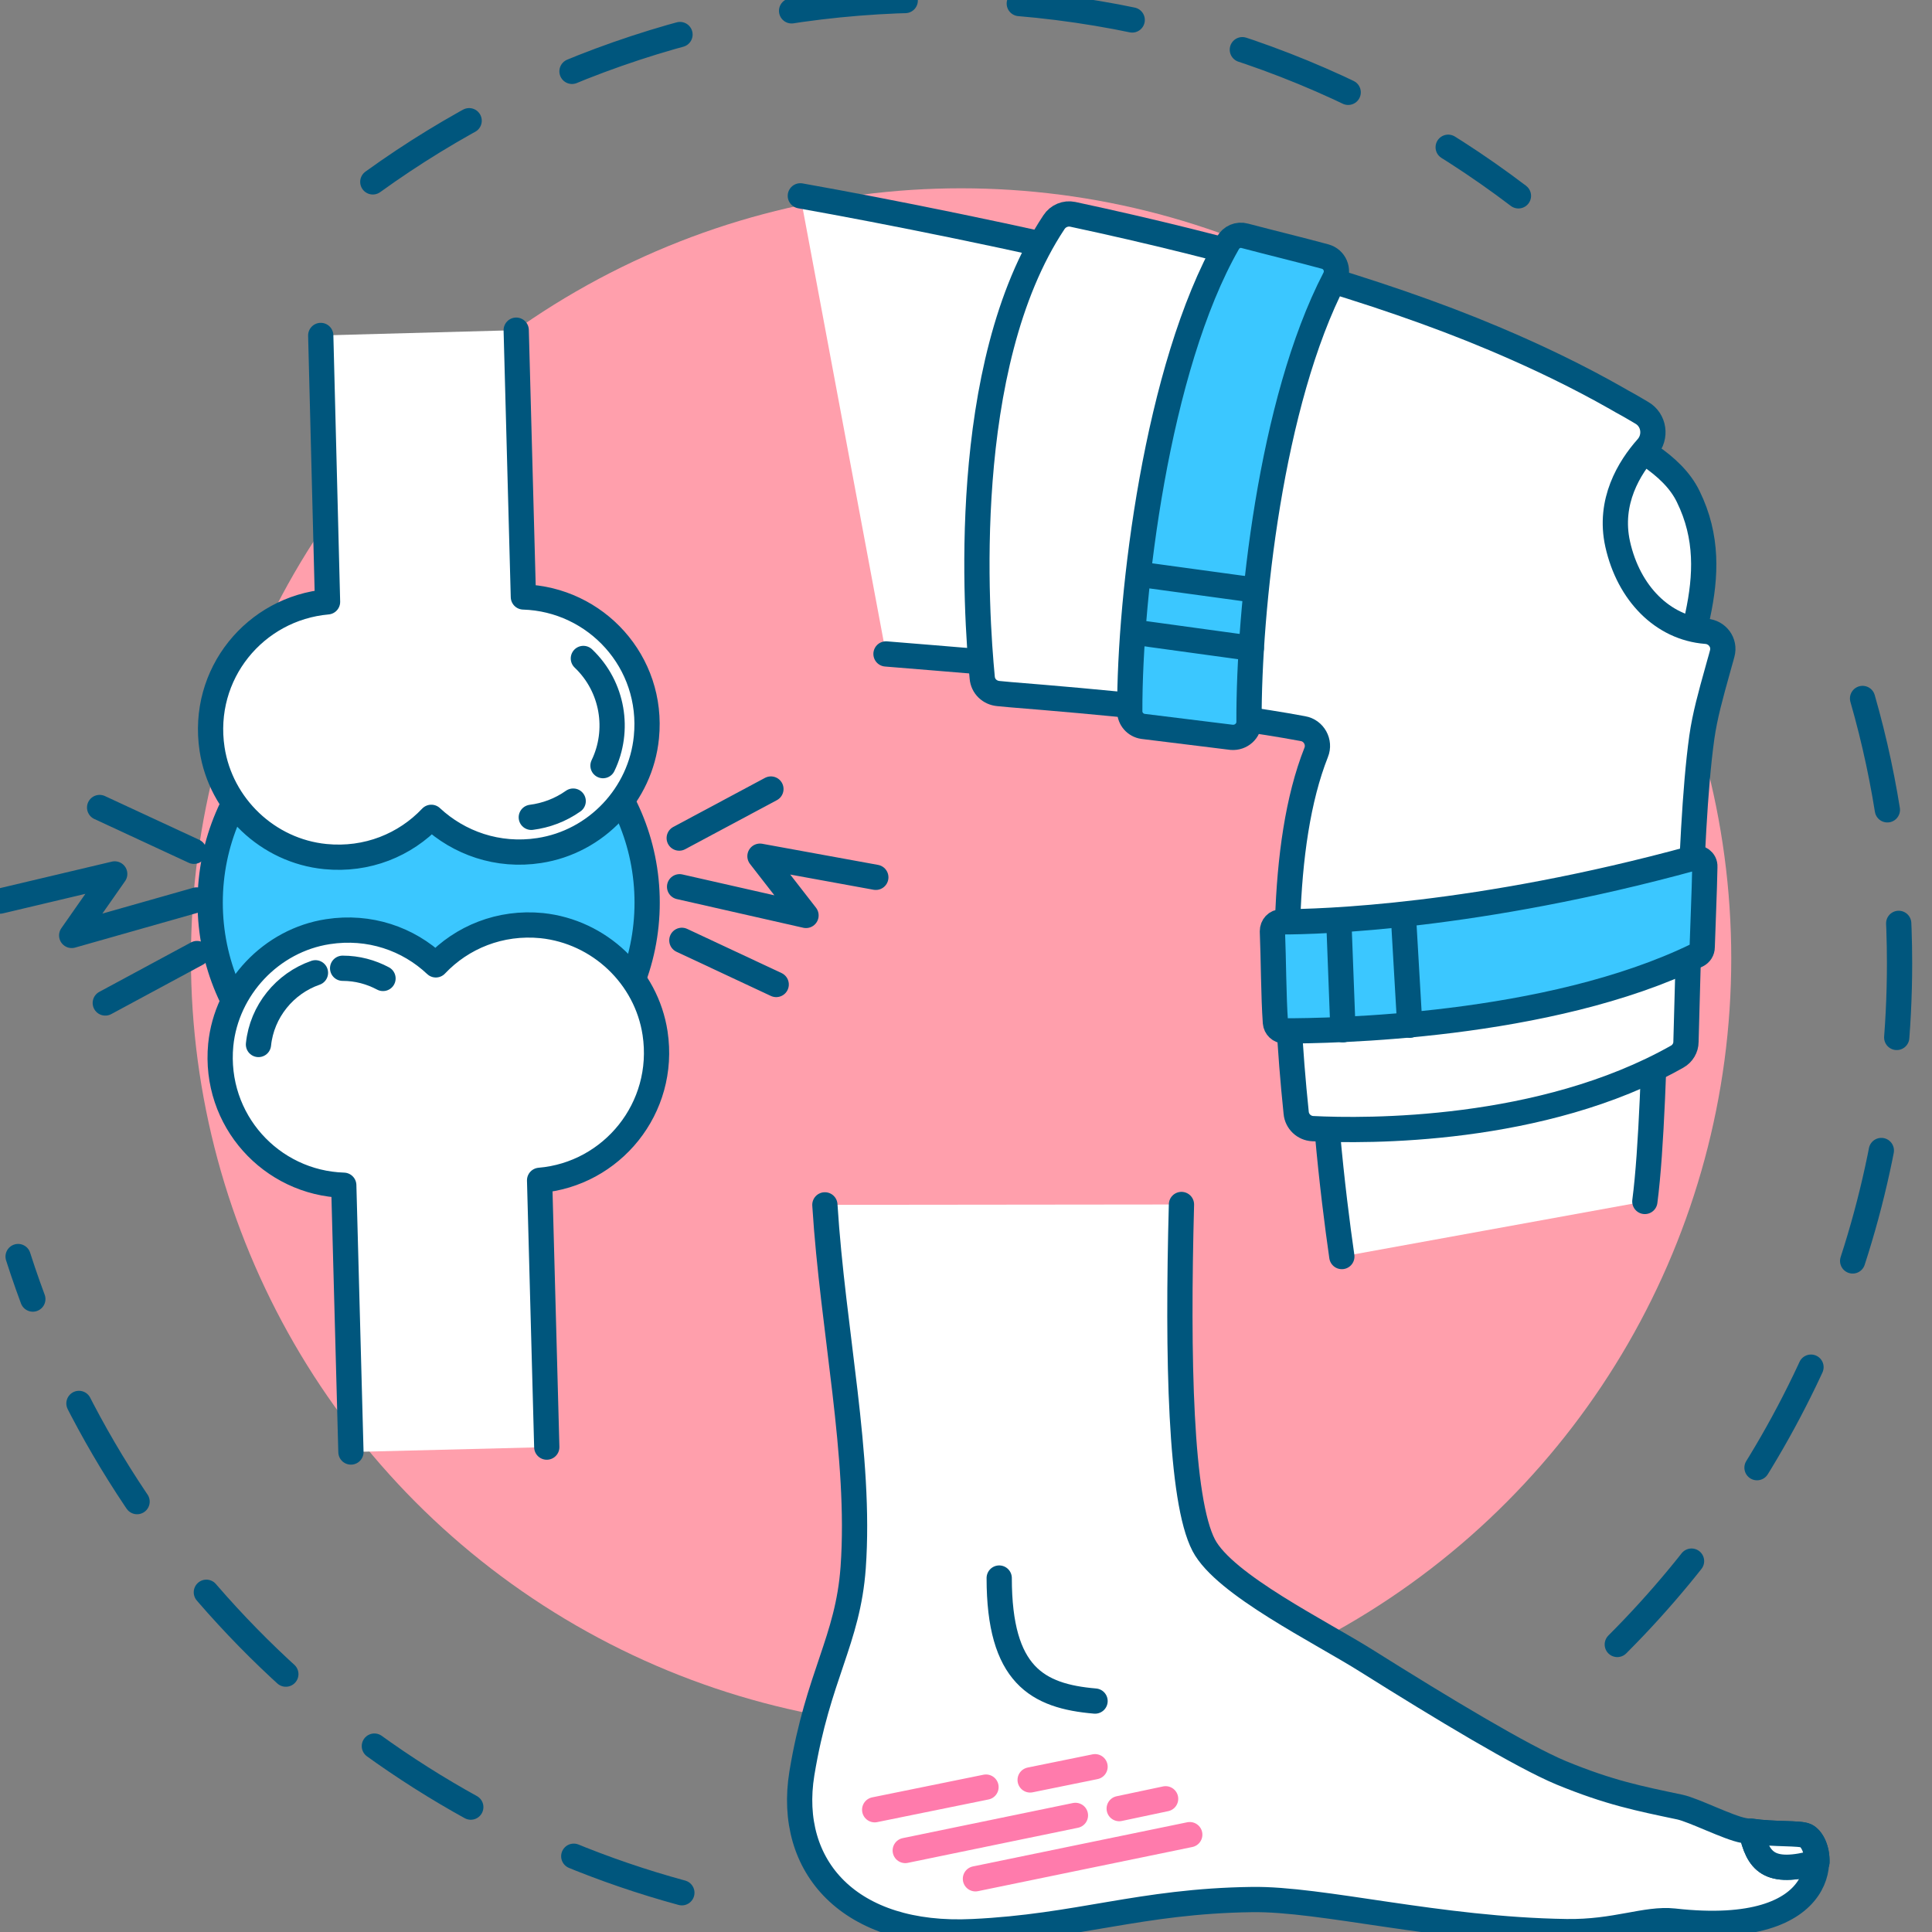 <?xml version="1.0" encoding="utf-8"?>
<!-- Generator: Adobe Illustrator 25.4.1, SVG Export Plug-In . SVG Version: 6.00 Build 0)  -->
<svg version="1.1" xmlns="http://www.w3.org/2000/svg" xmlns:xlink="http://www.w3.org/1999/xlink" x="0px" y="0px" viewBox="0 0 512 512" style="enable-background:new 0 0 512 512;" xml:space="preserve">
  <rect x="0" y="0" width="512" height="512" fill="#808080" stroke="none"/>
  <style type="text/css">
	.st0{display:none;}
	.st1{display:inline;}
	
		.st2{fill:none;stroke:#42307A;stroke-width:6.677;stroke-linecap:round;stroke-linejoin:round;stroke-miterlimit:10;stroke-dasharray:31.128;}
	.st3{fill:#9DDEFF;}
	.st4{fill:#3BC7FF;stroke:#42307A;stroke-width:6.677;stroke-linecap:round;stroke-linejoin:round;stroke-miterlimit:10;}
	.st5{fill:#FFFFFF;stroke:#42307A;stroke-width:6.677;stroke-linecap:round;stroke-linejoin:round;stroke-miterlimit:10;}
	.st6{fill:none;stroke:#42307A;stroke-width:6.677;stroke-linecap:round;stroke-linejoin:round;stroke-miterlimit:10;}
	.st7{fill:#FF6173;stroke:#42307A;stroke-width:6.677;stroke-linecap:round;stroke-linejoin:round;stroke-miterlimit:10;}
	.st8{fill:#FFD059;stroke:#42307A;stroke-width:6.677;stroke-linecap:round;stroke-linejoin:round;stroke-miterlimit:10;}
	.st9{fill:#FF9FAC;}
	
		.st10{fill:none;stroke:#00567D;stroke-width:6.692;stroke-linecap:round;stroke-linejoin:round;stroke-miterlimit:10;stroke-dasharray:30.255;}
	.st11{fill:#3BC7FF;stroke:#00567D;stroke-width:6.692;stroke-linecap:round;stroke-linejoin:round;stroke-miterlimit:10;}
	.st12{fill:#FFFFFF;stroke:#00567D;stroke-width:6.692;stroke-linecap:round;stroke-linejoin:round;stroke-miterlimit:10;}
	.st13{fill:none;stroke:#00567D;stroke-width:6.692;stroke-linecap:round;stroke-linejoin:round;stroke-miterlimit:10;}
	.st14{fill:#FFFFFF;stroke:#FF7BAC;stroke-width:6.692;stroke-linecap:round;stroke-linejoin:round;stroke-miterlimit:10;}
	.st15{fill:#FFFFFF;}
</style>
  <g id="Layer_1" class="st0">
    <g class="st1">
      <g>
        <g>
          <g>
            <g>
              <g>
                <g>
                  <g>
                    <g>
                      <g>
                        <g>
                          <g>
                            <path class="st2" d="M49.4,416.7C18.3,374.4,0,322.1,0,265.7c0-80.4,37.2-152.2,95.4-199.2" />
                            <path class="st2" d="M470.3,405.6c-19.6,29.9-45.2,55.4-75.1,74.9" />
                            <path class="st2" d="M481.9,145.4c19.2,35.9,30.1,76.9,30.1,120.4c0,11.7-0.8,23.2-2.3,34.5" />
                            <path class="st2" d="M267.9,10c44.6,2.1,86.2,15.6,122.1,37.6" />
                            <g>
                              <circle class="st3" cx="256" cy="265.7" r="204.1" />
                            </g>
                          </g>
                        </g>
                      </g>
                    </g>
                  </g>
                </g>
              </g>
            </g>
          </g>
        </g>
        <g>
          <path class="st4" d="M287.9,218.7V248c0,13.4-10.8,24.3-24.3,24.3l-60.7-1.7h0L243.7,134l7.1,1.9L287.9,218.7z" />
          <path class="st5" d="M239.6,132.9l4.1,1.1l-40.8,136.6l-20.2-0.5v-32.6l29.9-5.8l-94.4,15.8v-78.9c0-12.7,8.1-24,20.1-28.1
					l28.8-7.5c11.3-3.9,15.5-14.2,16.1-26l38.5-1.7C221.7,117.7,227.8,128.8,239.6,132.9z" />
          <path class="st5" d="M182.3,237.4c-3.4,0.4-12.9,1.5-17.9,2.1c-2.1,0.2-4.2-0.1-6.1-1.1l-1.3-0.7c-6.2-3.1-13.1-4.7-20-4.6
					l-4.4,0c-1.9,0-3.4,1.5-3.4,3.3v0c0,1.5,1.1,2.8,2.6,3.2l10.7,2.7c0,0-26.2,4.9-33.3,8s-8.3,14.7,0,19.7s73.2,0,73.2,0V237.4z" />
          <path class="st5" d="M287.9,168.5v50.3l-37.1-82.9l17,4.5C279.8,144.5,287.9,155.8,287.9,168.5z" />
          <g>
            <path class="st5" d="M172.1,49.8v31.5c0,6.1,2,12,5.7,16.8l3.1,4.1c5.2,6.7,13.2,10.6,21.7,10.6h0c8.4,0,16.3-3.8,21.5-10.4
						l3.1-3.9c3.8-4.8,5.9-10.8,5.9-17V40.9" />
          </g>
          <path class="st6" d="M236.9,131.8c-6.4,12.4-19.4,20.9-34.4,20.9c-14.7,0-27.5-8.2-34.1-20.3" />
          <polygon class="st4" points="202.9,270.5 202.9,270.6 202.9,270.5 				" />
          <line class="st6" x1="159.3" y1="202.8" x2="159.3" y2="237.4" />
          <line class="st6" x1="234.4" y1="198.9" x2="225" y2="233.6" />
          <line class="st6" x1="248.9" y1="212.4" x2="248.9" y2="225.9" />
          <line class="st6" x1="262.5" y1="197.4" x2="273.3" y2="232.7" />
          <path class="st7" d="M180,237.4c-31.9-38.2-33.6-88.9-33.6-98l13.7-4.7c-0.3,9.8,0.1,57.7,36,100.1L180,237.4z" />
          <path class="st8" d="M171.5,72.1c0,0-13.6-31.6,2.3-41.1c0,0-2.7-15.4,19-15.9c21.7-0.5,28.6-2.6,31.7-4.8c0,0,1.6,5.3-4.2,9.5
					c0,0,23.1,7.8,12.5,43.7c0,0-4.6-15.8-13.6-13.3c-19,5.3-21.3,3.6-30,0.2C181.3,47.4,175.9,55,171.5,72.1z" />
        </g>
        <g>
          <path class="st5" d="M86.6,324.6c2.6,9.1,14.3,16.7,23.7,16.7H130l0,0l5.6,81.5l-43.1,15.8" />
          <path class="st8" d="M294.1,375.6c0,35.3-29.9,65.4-75.6,64.2c-4.5-0.1-8.1-0.7-10.5-1.3c0.5-1.7,11.3-33.1,44.5-38.6
					c0,0-35.2-20-40.8-87.8c2-0.3,4.3-0.5,6.8-0.6C264.1,310.1,294.1,340.2,294.1,375.6z" />
          <path class="st5" d="M252.4,399.8c-33.2,5.5-44,37-44.5,38.6c-1-0.2-1.9-0.5-2.5-0.6c2.2,3.8,0.2,7-8.3,7
					c-8.5,0-9.3-2.2-28.7-5.4c-6.2-1-6.3-7.7-6.3-8c-5.2-0.7-10.2-2.3-14.8-4.5c-7.7-3.6-13.6-10.2-16.9-18l-12.1-22.4
					c-3.2-8.1-3.1-17.2,0.5-25.2l9.4-14.7c0.9-1.3,1.7-2.8,2.3-4.2c4.1-9.2,11.7-16.6,21.2-20.1c3.3-1.2,6.8-2.1,10.3-2.6
					c0-0.3,0.1-7,6.3-8c19.3-3.1,20.2-5.4,28.7-5.4c8.5,0,10.5,3.2,8.3,7c1.3-0.4,3.4-0.9,6.2-1.3
					C217.2,379.8,252.4,399.8,252.4,399.8z" />
          <path class="st4" d="M91.5,470.8c0,8.9,7.2,16.1,16.2,16.1h43.7h102.9h79c8.9,0,16.2-7.2,16.2-16.1v-37.9c0-2.4-0.2-4.7-0.7-7
					c-3.6-18.6-20.6-32.7-39.4-32.8c-6.7,0-15.4,1.6-21.7,4.1c-44.9,17.7-51.7,42.3-141.2,15.8l-2.2-0.6c-1-0.3-2.3-0.5-3.7-0.7
					c-6.5-1.1-13.1-1-19.5,0.5c-17.2,4.1-29.5,16.7-29.5,35.6V470.8z" />
          <g>
            <circle class="st7" cx="121.9" cy="467.7" r="4.9" />
            <circle class="st7" cx="121.9" cy="443.6" r="4.9" />
          </g>
          <g>
            <ellipse transform="matrix(0.23 -0.973 0.973 0.23 -331.151 517.016)" class="st7" cx="161.1" cy="467.7" rx="4.9" ry="4.9" />
            <ellipse transform="matrix(0.23 -0.973 0.973 0.23 -307.671 498.434)" class="st7" cx="161.1" cy="443.6" rx="4.9" ry="4.9" />
          </g>
          <g>
            <circle class="st7" cx="200.2" cy="467.7" r="4.9" />
            <circle class="st7" cx="200.2" cy="443.6" r="4.9" />
          </g>
          <g>
            <circle class="st7" cx="239.4" cy="467.7" r="4.9" />
            <circle class="st7" cx="239.4" cy="443.6" r="4.9" />
          </g>
          <g>
            <ellipse transform="matrix(0.23 -0.973 0.973 0.23 -240.648 631.371)" class="st7" cx="278.6" cy="467.7" rx="4.9" ry="4.9" />
            <ellipse transform="matrix(0.23 -0.973 0.973 0.23 -217.168 612.789)" class="st7" cx="278.6" cy="443.6" rx="4.9" ry="4.9" />
            <ellipse transform="matrix(0.23 -0.973 0.973 0.23 -193.518 594.071)" class="st7" cx="278.6" cy="419.3" rx="4.9" ry="4.9" />
          </g>
          <g>
            <circle class="st7" cx="317.7" cy="467.7" r="4.9" />
            <circle class="st7" cx="317.7" cy="443.6" r="4.9" />
            <circle class="st7" cx="317.7" cy="419.3" r="4.9" />
          </g>
        </g>
        <g>
          <g>
            <path class="st5" d="M441.1,82.2l-17.4,191.7c-1.2,21.9-1.2,42,2,48.4c2.8,5.7,16.2,12.7,22.8,17.1c10.5,7,21.6,14,27.1,16.5
						c6.8,3,10.9,3.9,16.7,5.3c1.9,0.5,6.8,3.1,9,3.5c3.5,0.7,6,0.2,8.8,1c3.1,1,3.7,14.7-19,11.6c-4-0.5-8.3,1.4-15.3,1.1
						c-18.2-0.7-34.7-5.5-44.6-5.6c-15.8-0.2-24.7,3.3-39.7,3.6c-17.5,0.4-26.2-9.9-23.7-23c2.6-13.9,7-18.7,8-29.1
						c1.5-15.7-2.1-33.6-2.8-51.5L362.9,82.2" />
            <path class="st5" d="M399.2,334.2c-0.3,11.4,4.1,14,10.9,14.7" />
          </g>
          <g>
            <path class="st8" d="M361.7,100.1c-3.3,0.5-5.7,3.2-5.5,6.2l7.8,169.5c0.3,7,1,13.9,1.7,20.5c0.7,7.3-0.3,22.4-0.2,28.9
						c0.1,4.1,4.4,7,8.7,5.6c10.5-3.3,34.4-5.8,55.6-2c4.2,0.7,8-2.4,7.7-6.3c-0.5-6.3-4.2-26.9-3.2-45.3l14.3-169.5
						c0.3-3.1-2-5.9-5.4-6.5C429.9,99.2,396.3,95,361.7,100.1z" />
          </g>
          <g>
            <path class="st7" d="M385.2,155.7c-7.4,0-15.3,0.1-23.6,0.4c-4.7,0.1-8.6-3.2-8.6-7.5v-7.8c0-4,3.5-7.4,8-7.5
						c8.5-0.3,16.6-0.4,24.2-0.4C377,146.1,385.2,155.7,385.2,155.7z" />
            <path class="st5" d="M450.2,142.6v7.8c0,4.4-4.2,7.9-9,7.5c-10.7-0.9-30.5-2.2-56-2.2c0,0-8.1-9.6,0-22.8
						c26.7,0,47.2,1.5,57.5,2.4C446.9,135.6,450.2,138.8,450.2,142.6z" />
          </g>
          <g>
            <path class="st5" d="M444.1,207.2v7.8c0,4.4-4.1,7.9-8.9,7.5c-9.8-0.9-27.3-2.1-50-2.1c0,0-8.1-9.6,0-22.8
						c24.1,0,42.2,1.4,51.7,2.3C441,200.1,444.1,203.3,444.1,207.2z" />
            <path class="st7" d="M385.2,220.3c-6.5,0-13.6,0.1-20.9,0.3c-4.6,0.1-8.4-3.2-8.4-7.5v-7.8c0-4,3.5-7.4,7.8-7.5
						c7.6-0.3,14.8-0.4,21.5-0.4C377,210.7,385.2,220.3,385.2,220.3z" />
          </g>
          <g>
            <path class="st5" d="M437.2,271.7v7.8c0,4.4-3.8,7.9-8.2,7.4c-8.7-0.9-24-2.1-43.8-2.1c0,0-8.1-9.6,0-22.8
						c21.1,0,37,1.3,45.4,2.3C434.4,264.7,437.2,267.9,437.2,271.7z" />
            <path class="st7" d="M385.2,284.9c-5.3,0-10.9,0.1-16.8,0.3c-4.2,0.2-7.8-3.2-7.8-7.5v-7.8c0-4,3.2-7.3,7.2-7.5
						c6.1-0.2,11.9-0.3,17.4-0.3C377,275.3,385.2,284.9,385.2,284.9z" />
          </g>
        </g>
      </g>
    </g>
  </g>
  <g id="Layer_2">
    <circle class="st9" cx="254.7" cy="254" r="204.1" />
    <g>
      <g>
        <g>
          <g>
            <g>
              <g>
                <g>
                  <g>
                    <g>
                      <g>
                        <path class="st10" d="M180.7,501.6C97.3,478.9,31,414.9,4.8,333" />
                        <path class="st10" d="M493.6,185.1c6.4,22.3,9.8,45.8,9.8,70.2c0,70.5-28.6,134.3-74.8,180.5" />
                        <path class="st10" d="M98.8,48.2C140.8,17.9,192.4,0,248.1,0c58,0,111.4,19.3,154.3,51.9" />
                      </g>
                    </g>
                  </g>
                </g>
              </g>
            </g>
          </g>
        </g>
      </g>
    </g>
    <g>
      <circle class="st11" cx="113.6" cy="239.2" r="57.9" />
      <g>
        <g>
          <path class="st12" d="M144.9,383.5l-1.9-70.7c19.1-1.6,33.6-19.1,30.6-39c-2.3-15.1-14.8-26.9-30-28.5
					c-11.1-1.1-21.2,3.1-28.1,10.4c-7.3-6.9-17.6-10.5-28.6-8.8c-15,2.3-26.9,14.9-28.4,30c-1.9,20,13.4,36.6,32.6,37.2l1.9,70.7" />
          <path class="st13" d="M83.6,257.8c-8.1,2.8-14.2,10.2-15.1,19" />
          <path class="st13" d="M101.5,259.3c-3.2-1.7-6.8-2.7-10.7-2.7" />
          <path class="st12" d="M136.8,87.5l1.9,70.7c19.2,0.6,34.6,17.2,32.6,37.2c-1.5,15.2-13.3,27.7-28.4,30c-11,1.7-21.3-2-28.6-8.8
					c-6.9,7.3-17,11.5-28.1,10.4c-15.2-1.5-27.7-13.4-30-28.5c-3-19.9,11.4-37.3,30.6-39L85,88.9" />
          <g>
            <polyline class="st13" points="232.1,232.5 201.4,226.9 213.6,242.6 180.1,235 					" />
            <line class="st13" x1="180" y1="222.1" x2="204.3" y2="209.1" />
            <line class="st13" x1="180.7" y1="249.2" x2="205.7" y2="260.9" />
          </g>
          <g>
            <polyline class="st13" points="0,238.8 30.4,231.6 19,247.9 52.1,238.5 					" />
            <line class="st13" x1="51.4" y1="225.6" x2="26.4" y2="214" />
            <line class="st13" x1="52.2" y1="252.7" x2="27.9" y2="265.8" />
          </g>
        </g>
        <path class="st13" d="M151.9,212.3c-3.4,2.4-7.2,3.8-11.1,4.3" />
        <path class="st13" d="M154.6,174.5c7.9,7.5,9.7,19.1,5.2,28.4" />
      </g>
    </g>
    <g>
      <g>
        <path class="st12" d="M218.6,319.3c2.1,33.4,9.6,66.7,7.5,96.1c-1.4,19.4-9.3,28.5-13.6,54.6c-4,24.7,12.6,43.5,45.3,41.9
				c27.9-1.3,44.4-8.1,73.9-8.5c18.5-0.3,49.5,8,83.4,8.5c13.1,0.2,21-3.6,28.5-2.8c42.6,4.8,40.3-20,34.9-22.5
				c-1.8-0.8-9.8-0.2-16.4-1.5c-4-0.7-13.2-5.4-16.9-6.2c-10.9-2.3-18.6-3.8-31.5-9.1c-10.3-4.3-31.4-17-51.3-29.5
				c-12.5-7.9-37.9-20.3-43.4-30.8c-6.2-11.9-7-49.3-5.9-90.3" />
        <path class="st12" d="M264.8,418.2c0,25.7,10.1,31.3,25.4,32.6" />
        <g>
          <path class="st12" d="M478.6,486.5c-1.6-0.8-8.3-0.3-14.5-1.2c1.8,7.9,4.5,11.8,17.4,8.2C481.6,490.1,480.2,487.3,478.6,486.5z" />
          <path class="st12" d="M478.6,486.5c-1.6-0.8-8.3-0.3-14.5-1.2c1.8,7.9,4.5,11.8,17.4,8.2C481.6,490.1,480.2,487.3,478.6,486.5z" />
        </g>
      </g>
      <g>
        <line class="st14" x1="231.8" y1="479.6" x2="261.3" y2="473.6" />
        <line class="st14" x1="296.6" y1="479.3" x2="308.9" y2="476.7" />
        <line class="st14" x1="273" y1="471.7" x2="290.2" y2="468.2" />
        <line class="st14" x1="239.9" y1="490.4" x2="285" y2="481.1" />
        <line class="st14" x1="258.5" y1="497.9" x2="315.3" y2="486.2" />
      </g>
    </g>
    <g>
      <g>
        <g>
          <path class="st15" d="M234.8,173.3c29.1,2.4,102,7.9,130.4,15.4c-23.4,27.5-14.4,110.9-9.6,144.3l80.3-14.6
					c3.6-27.5,2.7-96.7,6.5-124.1c2.9-21.2,15.5-41.3,5-62.7c-4.3-8.9-15.2-13.9-23.4-18.6c-10.2-5.8-20.7-10.8-31.5-15.4
					c-43.2-18.3-134.3-37.5-180.4-45.7L234.8,173.3z" />
        </g>
      </g>
      <g>
        <g>
          <path class="st13" d="M435.9,318.4c3.6-27.5,2.7-96.7,6.5-124.1c2.9-21.2,15.5-41.3,5-62.7c-4.3-8.9-15.2-13.9-23.4-18.6
					c-10.2-5.8-20.7-10.8-31.5-15.4c-43.2-18.3-134.3-37.5-180.4-45.7" />
          <path class="st13" d="M234.8,173.3c29.1,2.4,102,7.9,130.4,15.4c-23.4,27.5-14.4,110.9-9.6,144.3" />
        </g>
      </g>
      <path class="st12" d="M444.5,280c1.4-0.8,2.3-2.3,2.3-3.9c0.3-9.9,0.5-19.8,0.8-27.9c0.7-19.3,1.5-39.2,3.4-52.8
			c0.8-5.7,2.4-11.4,4.1-17.5c0.4-1.6,0.9-3.1,1.3-4.7c0.8-2.9-1.3-5.7-4.3-5.9c-11.5-0.9-20.5-10.1-23.4-23.1
			c-2.5-11.3,3.1-20.3,7.8-25.6c2.5-2.8,1.9-7.3-1.4-9.2c-1.3-0.8-2.6-1.5-3.6-2.1c-1.1-0.6-2.2-1.2-3.2-1.8
			c-9.7-5.5-20.3-10.7-32.4-15.8c-30.5-12.9-70.5-24.1-111.6-32.9c-1.9-0.4-3.9,0.4-5,2.1c-25.3,38.1-20.6,104.1-19,120.7
			c0.2,2.3,2,4,4.3,4.2l3.2,0.3c22.2,1.8,54,4.6,77.5,9c2.9,0.5,4.6,3.6,3.5,6.3c-9.7,24.5-8.7,62.7-5.3,95.5
			c0.2,2.3,2.1,4.1,4.4,4.2C361.9,299.8,408.6,300.3,444.5,280z" />
      <path class="st11" d="M331,191.3c-0.1-30,5.7-84.7,22.7-117.5c1.2-2.3,0-5.1-2.5-5.8c-7-1.9-14.1-3.6-21.3-5.5
			c-1.8-0.5-3.6,0.3-4.5,1.9c-18.9,33.1-26.1,93.2-26,124.1c0,2,1.5,3.7,3.5,4l23.5,2.9C328.9,195.6,331,193.7,331,191.3z" />
      <line class="st12" x1="300.3" y1="167.5" x2="331.6" y2="171.8" />
      <line class="st12" x1="302" y1="152.2" x2="332.7" y2="156.4" />
      <g>
        <path class="st11" d="M451.8,229.7c-0.1,6.3-0.6,17.4-0.7,21.3c0,0.9-0.5,1.7-1.3,2.1c-39.5,19.3-97.5,20.1-109.4,20.1
				c-1.3,0-2.3-1-2.4-2.2c-0.5-6.9-0.5-17-0.8-24.2c0-1.4,1-2.5,2.4-2.5c10.3,0,51.9-1.2,109.2-16.9
				C450.3,227,451.9,228.1,451.8,229.7z" />
      </g>
      <line class="st12" x1="354.8" y1="243.9" x2="355.9" y2="272.9" />
      <line class="st12" x1="371.9" y1="242.4" x2="373.6" y2="271.7" />
    </g>
  </g>
</svg>